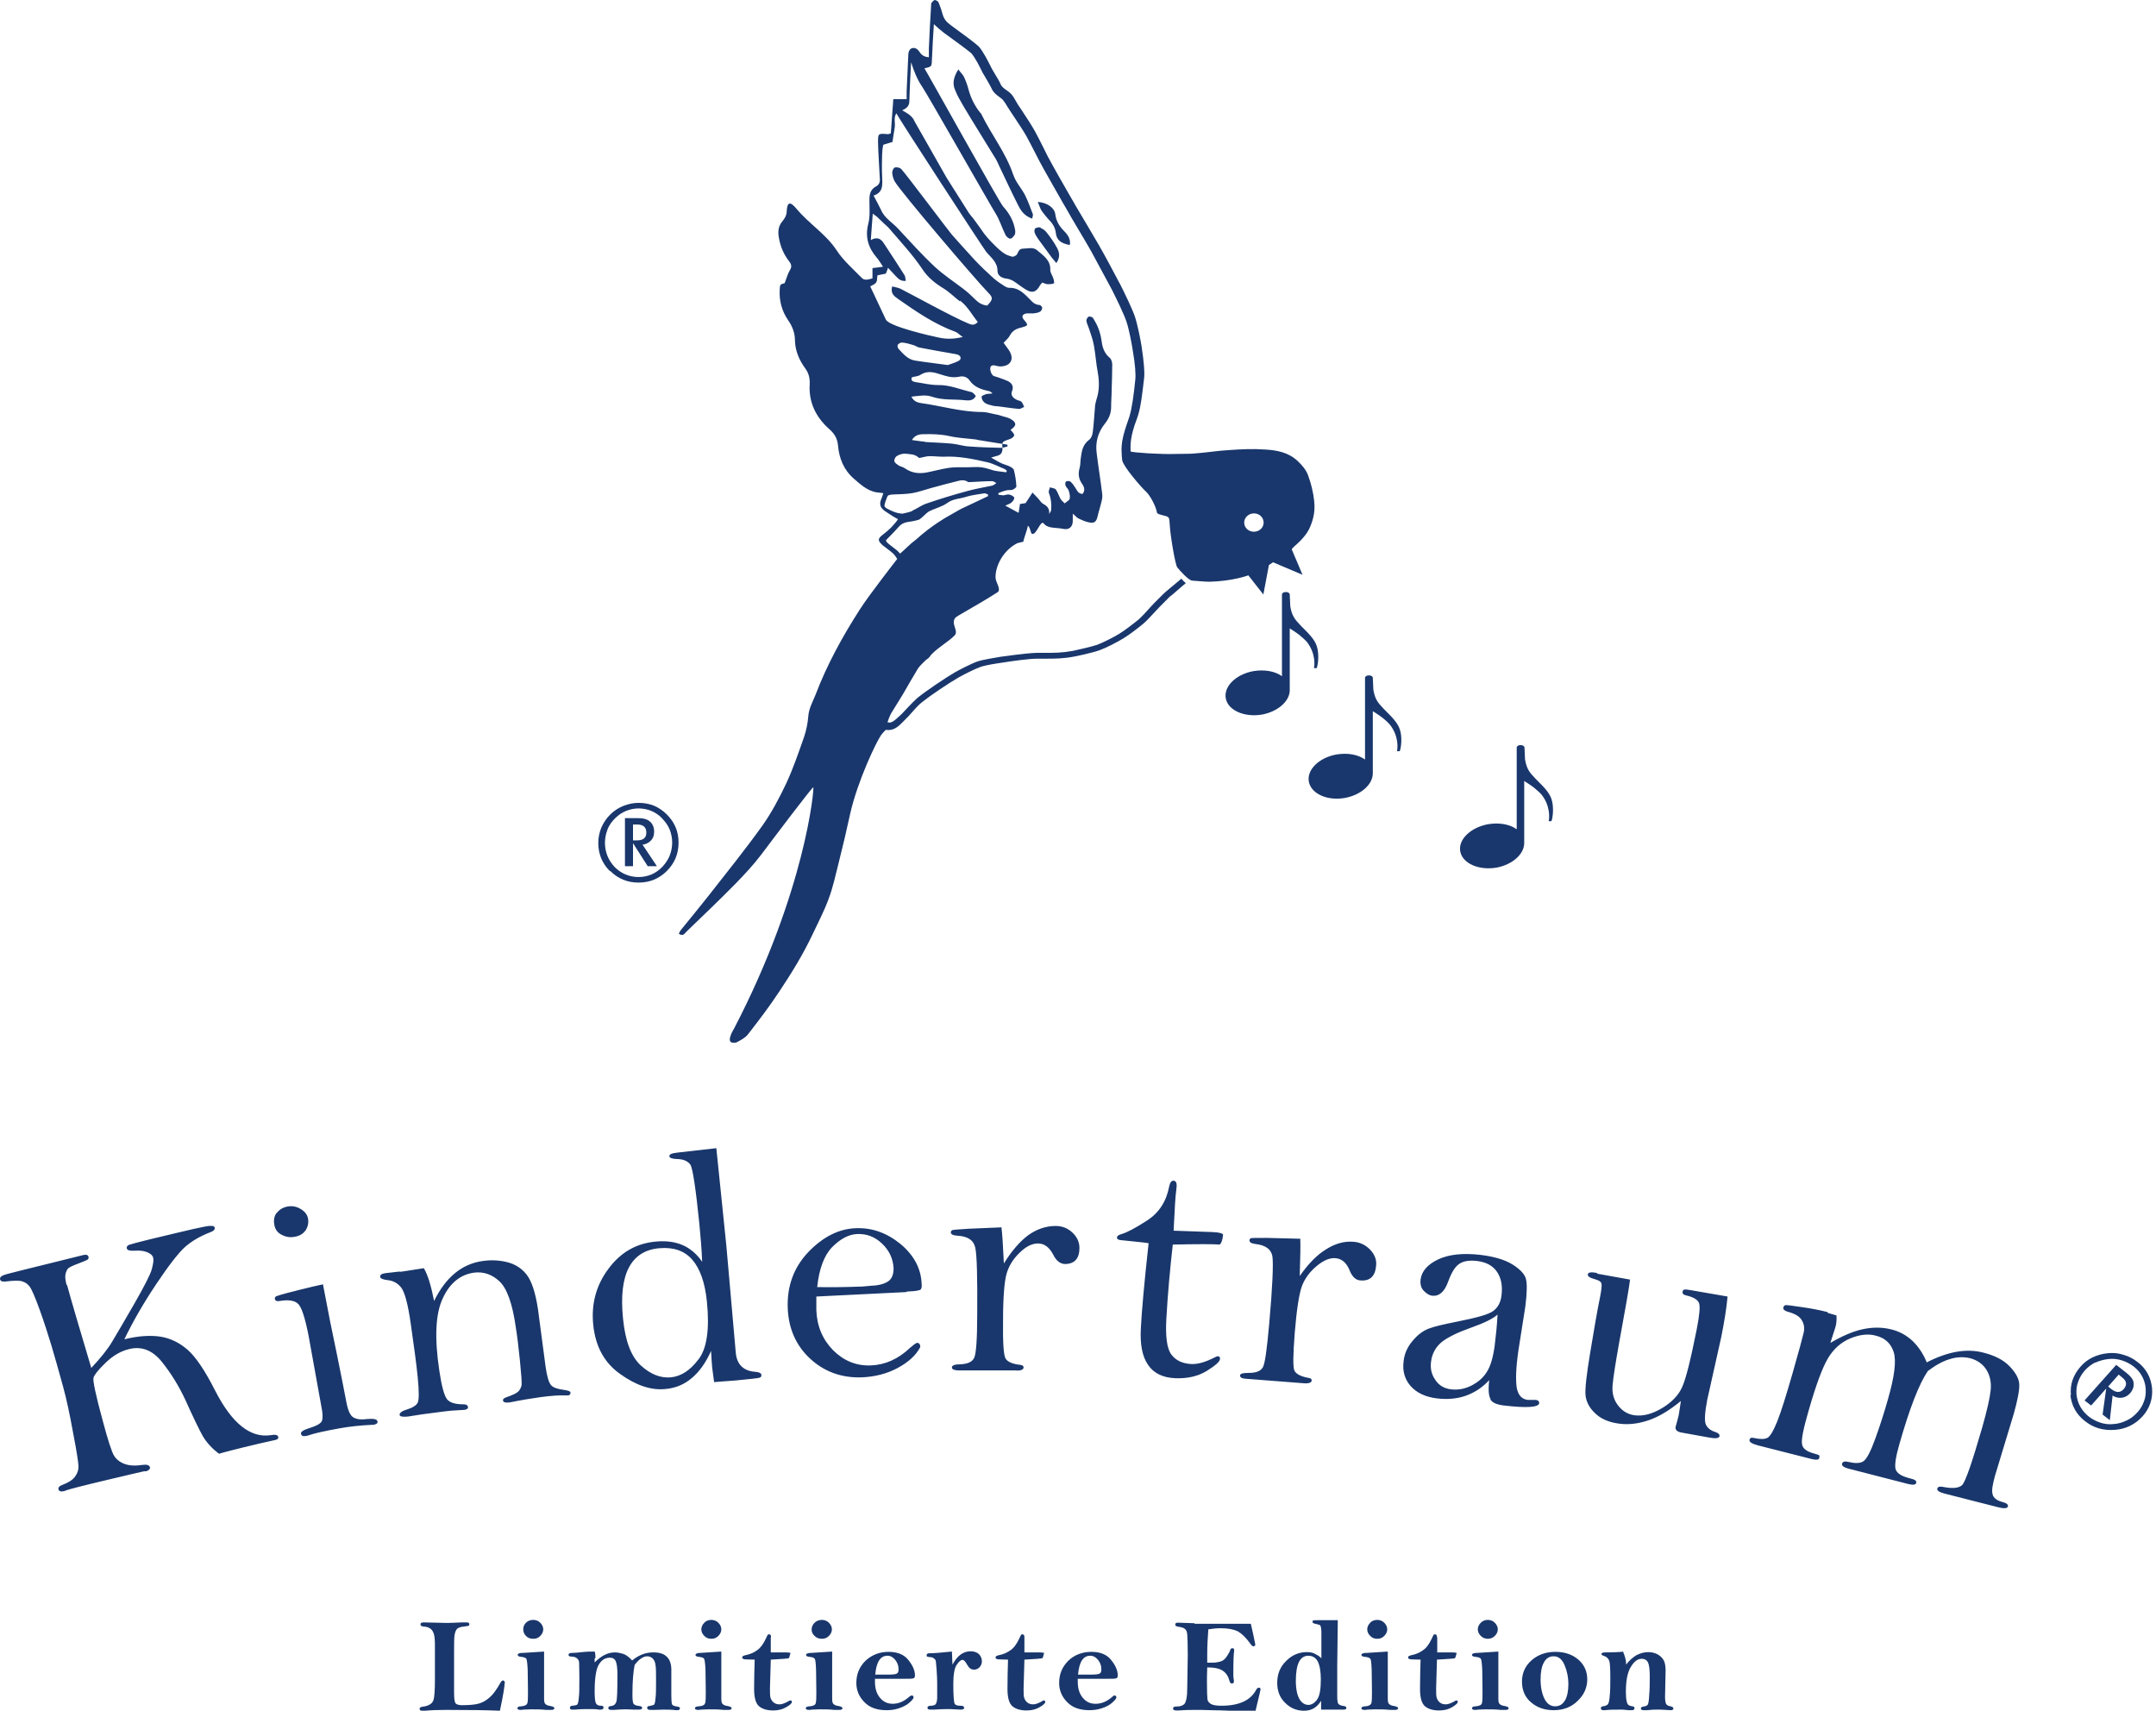 <svg width="184" height="146" viewBox="0 0 184 146" fill="none" xmlns="http://www.w3.org/2000/svg">
<path d="M180.818 117.312L181.103 117.549C181.506 117.857 181.553 118.189 181.245 118.545C180.961 118.877 180.605 118.877 180.178 118.545L179.917 118.332L180.818 117.312ZM178.471 119.944L179.751 118.498L179.443 120.726L180.06 121.2L180.297 119.09L180.391 119.161C180.629 119.28 180.889 119.327 181.126 119.28C181.387 119.233 181.601 119.114 181.79 118.901C181.861 118.83 181.909 118.758 181.956 118.664C182.099 118.426 182.122 118.189 182.075 117.929C182.027 117.692 181.814 117.431 181.482 117.17L180.605 116.482L177.902 119.517L178.424 119.92L178.471 119.944ZM178.827 116.293C179.182 116.127 179.538 116.032 179.941 115.984C180.344 115.937 180.723 115.984 181.103 116.103C181.458 116.222 181.79 116.387 182.099 116.625C182.407 116.862 182.644 117.146 182.81 117.454C182.976 117.763 183.094 118.118 183.118 118.498C183.142 118.877 183.118 119.233 182.976 119.588C182.857 119.944 182.668 120.252 182.407 120.537C182.146 120.821 181.861 121.058 181.506 121.224C181.15 121.39 180.795 121.509 180.391 121.532C179.988 121.58 179.609 121.532 179.253 121.414C178.898 121.295 178.566 121.129 178.258 120.892C177.973 120.655 177.736 120.394 177.546 120.062C177.357 119.73 177.262 119.399 177.214 119.019C177.191 118.64 177.214 118.284 177.357 117.929C177.475 117.573 177.665 117.265 177.926 116.957C178.187 116.672 178.495 116.435 178.827 116.269M176.693 119.043C176.788 119.944 177.191 120.703 177.926 121.272C178.661 121.864 179.514 122.101 180.486 122.03C181.435 121.959 182.241 121.556 182.857 120.868C183.474 120.181 183.734 119.375 183.663 118.474C183.616 118.023 183.497 117.597 183.284 117.217C183.071 116.838 182.786 116.506 182.43 116.245C182.075 115.961 181.672 115.747 181.245 115.629C180.818 115.487 180.368 115.439 179.894 115.487C179.419 115.534 178.993 115.653 178.59 115.842C178.187 116.032 177.831 116.316 177.546 116.648C176.93 117.36 176.645 118.166 176.74 119.067" fill="#19376C"/>
<path d="M155.971 111.978C155.331 111.812 154.596 111.669 153.766 111.551C152.913 111.432 152.462 111.361 152.367 111.385C152.296 111.409 152.225 111.48 152.201 111.575C152.154 111.741 152.273 111.835 152.51 111.93C153.15 112.096 153.577 112.333 153.766 112.665C153.956 112.973 154.027 113.329 153.932 113.732C153.837 114.135 153.529 115.297 152.984 117.194C152.439 119.09 152.012 120.465 151.68 121.295C151.348 122.125 151.063 122.599 150.826 122.718C150.589 122.836 150.186 122.836 149.665 122.718C149.475 122.67 149.333 122.718 149.309 122.884C149.262 123.05 149.499 123.216 150.044 123.358L154.62 124.52C154.999 124.615 155.212 124.591 155.26 124.449C155.284 124.33 155.284 124.235 155.26 124.211C155.212 124.164 155.07 124.117 154.809 124.046C154.193 123.88 153.837 123.619 153.79 123.239C153.719 122.86 153.908 121.912 154.359 120.371C154.975 118.213 155.521 116.743 155.995 115.937C156.469 115.131 157.109 114.562 157.892 114.23C158.698 113.898 159.433 113.803 160.097 113.993C160.879 114.183 161.377 114.657 161.614 115.392C161.851 116.127 161.685 117.478 161.116 119.446C160.808 120.537 160.452 121.651 160.049 122.765C159.646 123.88 159.314 124.52 159.03 124.709C158.745 124.899 158.318 124.899 157.702 124.757C157.417 124.686 157.251 124.757 157.204 124.923C157.157 125.089 157.37 125.255 157.892 125.373L162.871 126.654C163.274 126.748 163.487 126.725 163.534 126.559C163.582 126.393 163.439 126.274 163.131 126.203L162.871 126.132C162.254 125.966 161.898 125.729 161.78 125.397C161.685 125.065 161.78 124.354 162.088 123.287C162.965 120.205 163.771 118.118 164.53 117.004C165.194 116.506 165.834 116.15 166.427 115.984C167.02 115.795 167.612 115.795 168.134 115.913C168.75 116.079 169.225 116.411 169.533 116.909C169.841 117.407 169.959 118 169.888 118.664C169.817 119.327 169.58 120.371 169.177 121.793C168.3 124.828 167.731 126.488 167.446 126.748C167.162 127.009 166.616 127.057 165.787 126.891C165.526 126.843 165.384 126.891 165.336 127.033C165.289 127.199 165.478 127.341 165.929 127.46L170.481 128.621C171.026 128.764 171.311 128.74 171.358 128.574C171.406 128.408 171.263 128.289 170.932 128.195C170.434 128.076 170.125 127.839 170.054 127.531C169.96 127.223 170.054 126.677 170.268 125.919L171.856 120.679C172.188 119.493 172.354 118.64 172.33 118.142C172.307 117.644 172.022 117.146 171.501 116.601C170.979 116.056 170.22 115.676 169.272 115.439C168.561 115.249 167.778 115.226 166.972 115.368C166.166 115.51 165.312 115.818 164.435 116.269C164.127 115.51 163.7 114.894 163.202 114.42C162.681 113.945 162.088 113.614 161.377 113.448C160.618 113.258 159.788 113.258 158.935 113.448C158.081 113.637 157.18 114.04 156.208 114.609C156.35 114.159 156.493 113.732 156.635 113.282C156.73 112.973 156.754 112.641 156.73 112.262C156.398 112.167 156.161 112.096 155.995 112.049M136.269 108.635C135.795 108.54 135.534 108.587 135.51 108.753C135.487 108.919 135.653 109.038 136.056 109.156C136.435 109.251 136.625 109.37 136.672 109.536C136.719 109.702 136.672 110.081 136.554 110.697C136.316 111.835 136.056 113.376 135.724 115.368C135.392 117.36 135.249 118.616 135.321 119.138C135.392 119.659 135.653 120.157 136.103 120.584C136.554 121.034 137.146 121.319 137.929 121.461C138.83 121.627 139.73 121.532 140.655 121.224C141.58 120.916 142.504 120.347 143.453 119.565C143.382 120.039 143.334 120.394 143.287 120.655C143.239 120.94 143.145 121.224 143.074 121.509C143.05 121.603 143.026 121.698 143.002 121.769C142.955 122.03 143.121 122.196 143.548 122.267L145.919 122.694C146.44 122.789 146.701 122.742 146.748 122.576C146.772 122.433 146.677 122.315 146.416 122.22C146.013 122.101 145.729 121.888 145.587 121.58C145.444 121.272 145.492 120.56 145.705 119.446L146.891 114.135C147.151 112.855 147.341 111.693 147.436 110.65L144.425 110.128C144.046 110.057 143.808 110.034 143.737 110.057C143.666 110.057 143.619 110.152 143.595 110.247C143.571 110.389 143.666 110.508 143.903 110.555C144.52 110.697 144.875 110.911 144.994 111.195C145.112 111.48 145.041 112.238 144.804 113.448C144.283 116.056 143.88 117.691 143.548 118.403C143.239 119.09 142.647 119.707 141.793 120.205C140.94 120.703 140.157 120.892 139.422 120.774C138.877 120.679 138.426 120.394 138.071 119.92C137.715 119.446 137.573 118.901 137.62 118.261C137.668 117.644 137.858 116.411 138.189 114.562C138.735 111.598 139.043 109.82 139.114 109.204L136.34 108.706L136.269 108.635ZM127.568 114.799C127.426 115.842 127.212 116.601 126.88 117.099C126.572 117.597 126.122 117.976 125.553 118.261C124.983 118.545 124.415 118.64 123.822 118.569C123.253 118.498 122.802 118.237 122.494 117.763C122.162 117.288 122.044 116.767 122.138 116.15C122.233 115.487 122.541 114.941 123.063 114.515C123.585 114.111 124.414 113.708 125.553 113.305C126.691 112.902 127.449 112.523 127.805 112.191C127.757 113.139 127.663 114.017 127.568 114.775M127.188 119.422C127.354 119.707 127.734 119.873 128.303 119.944C130.294 120.181 131.314 120.11 131.361 119.754C131.361 119.588 131.266 119.493 131.053 119.47H130.792C130.603 119.47 130.46 119.47 130.365 119.47C129.868 119.399 129.559 119.067 129.441 118.426C129.346 117.786 129.37 116.743 129.583 115.273L130.176 111.504C130.318 110.365 130.342 109.559 130.223 109.133C130.105 108.706 129.702 108.303 129.061 107.9C128.398 107.497 127.497 107.236 126.335 107.094C124.865 106.928 123.68 107.046 122.755 107.473C121.854 107.9 121.332 108.469 121.237 109.204C121.19 109.607 121.285 109.939 121.522 110.176C121.759 110.413 121.996 110.555 122.21 110.579C122.826 110.65 123.276 110.247 123.585 109.393C123.869 108.611 124.177 108.089 124.557 107.852C124.912 107.615 125.41 107.544 126.05 107.615C126.833 107.71 127.402 108.018 127.757 108.54C128.113 109.061 128.255 109.749 128.137 110.603C128.066 111.148 127.852 111.551 127.473 111.859C127.094 112.167 126.074 112.452 124.391 112.784C123.205 113.021 122.376 113.211 121.901 113.4C121.427 113.59 120.977 113.922 120.55 114.443C120.123 114.941 119.862 115.51 119.791 116.15C119.673 117.004 119.886 117.715 120.384 118.284C120.906 118.877 121.664 119.233 122.684 119.351C123.561 119.446 124.367 119.375 125.102 119.114C125.837 118.853 126.501 118.427 127.094 117.786C126.999 118.592 127.046 119.138 127.212 119.399M110.971 105.719L108.15 105.647C107.297 105.647 106.822 105.647 106.751 105.671C106.68 105.718 106.633 105.766 106.633 105.861C106.633 106.027 106.799 106.122 107.154 106.169C108.032 106.264 108.529 106.643 108.601 107.307C108.672 107.947 108.601 109.844 108.316 112.997C108.126 115.131 107.96 116.387 107.771 116.696C107.581 117.028 107.178 117.17 106.538 117.17C106.087 117.17 105.85 117.217 105.827 117.383C105.827 117.549 105.969 117.644 106.325 117.668L111.209 118.047C111.683 118.095 111.944 118 111.944 117.81C111.944 117.691 111.872 117.62 111.683 117.597C111.019 117.478 110.616 117.265 110.474 116.98C110.331 116.696 110.355 115.605 110.497 113.756C110.663 111.717 110.877 110.389 111.114 109.749C111.351 109.133 111.754 108.564 112.347 108.066C112.939 107.568 113.485 107.331 113.983 107.378C114.528 107.426 114.931 107.781 115.192 108.445C115.405 108.967 115.713 109.251 116.093 109.275C116.922 109.346 117.373 108.919 117.444 107.995C117.491 107.52 117.325 107.07 116.946 106.667C116.567 106.264 116.093 106.027 115.547 105.979C114.741 105.908 113.959 106.121 113.176 106.619C112.394 107.094 111.659 107.852 110.924 108.896C110.972 107.331 110.995 106.287 110.971 105.766M104.096 106.216C104.238 106.098 104.333 105.837 104.38 105.387C104.38 105.268 104.072 105.173 103.503 105.149L100.16 105.031L100.279 102.779C100.302 102.281 100.35 101.854 100.397 101.475C100.397 101.38 100.421 101.285 100.421 101.19C100.421 100.929 100.35 100.787 100.16 100.763C99.971 100.763 99.852 100.906 99.781 101.261C99.544 102.518 98.927 103.49 97.908 104.154C96.888 104.818 96.153 105.197 95.727 105.315C95.466 105.387 95.347 105.481 95.323 105.6C95.323 105.742 95.418 105.813 95.656 105.837L96.58 105.932C97.481 106.027 97.955 106.074 98.026 106.098C97.647 109.536 97.434 111.954 97.363 113.376C97.291 114.728 97.481 115.771 97.979 116.482C98.453 117.194 99.236 117.573 100.279 117.62C101.322 117.668 102.247 117.454 102.982 117.004C103.74 116.53 104.12 116.198 104.12 115.961C104.12 115.818 104.072 115.747 103.93 115.747C103.882 115.747 103.74 115.795 103.479 115.937C102.792 116.269 102.199 116.435 101.654 116.411C100.895 116.364 100.35 116.103 99.971 115.605C99.591 115.107 99.449 114.064 99.544 112.476C99.662 110.413 99.852 108.326 100.089 106.216C102.247 106.169 103.574 106.169 104.12 106.216M85.484 104.746L82.663 104.865C81.809 104.912 81.335 104.96 81.264 104.984C81.193 105.031 81.146 105.102 81.146 105.173C81.146 105.339 81.335 105.434 81.691 105.458C82.592 105.505 83.09 105.837 83.232 106.477C83.374 107.117 83.422 109.014 83.398 112.167C83.398 114.325 83.303 115.558 83.137 115.89C82.971 116.222 82.592 116.411 81.928 116.435C81.478 116.435 81.24 116.53 81.24 116.696C81.24 116.862 81.406 116.933 81.762 116.957H86.646C87.12 117.004 87.357 116.885 87.357 116.696C87.357 116.577 87.263 116.506 87.073 116.482C86.409 116.411 85.982 116.222 85.816 115.937C85.65 115.653 85.579 114.586 85.603 112.713C85.603 110.674 85.721 109.322 85.911 108.682C86.101 108.042 86.456 107.449 87.002 106.928C87.547 106.382 88.069 106.122 88.59 106.122C89.135 106.122 89.562 106.453 89.894 107.094C90.155 107.615 90.487 107.852 90.866 107.876C91.696 107.876 92.123 107.426 92.123 106.501C92.123 106.027 91.933 105.576 91.53 105.197C91.127 104.818 90.653 104.628 90.084 104.628C89.278 104.628 88.495 104.889 87.76 105.41C87.025 105.956 86.338 106.762 85.674 107.829C85.603 106.264 85.532 105.221 85.461 104.699M71.022 106.43C71.733 105.718 72.444 105.339 73.179 105.315C73.986 105.292 74.673 105.553 75.29 106.145C75.906 106.738 76.214 107.426 76.262 108.232C76.262 108.753 76.119 109.133 75.811 109.346C75.503 109.559 75.029 109.702 74.412 109.725L73.606 109.796C72.35 109.844 71.069 109.868 69.742 109.844C69.908 108.279 70.334 107.141 71.022 106.43ZM77.423 110.223C78.135 110.199 78.538 110.128 78.585 110.033C78.656 109.939 78.68 109.773 78.656 109.583C78.609 108.255 77.992 107.117 76.854 106.169C75.693 105.221 74.436 104.77 73.061 104.818C71.591 104.865 70.24 105.552 68.983 106.856C67.75 108.16 67.157 109.749 67.228 111.646C67.299 113.4 67.94 114.846 69.149 115.961C70.358 117.075 71.828 117.597 73.511 117.549C74.673 117.502 75.692 117.241 76.617 116.743C77.542 116.245 78.182 115.653 78.538 114.965C78.538 114.704 78.419 114.586 78.253 114.609C78.182 114.609 77.992 114.752 77.684 115.012C76.665 115.984 75.55 116.482 74.317 116.53C73.061 116.577 71.994 116.127 71.093 115.226C70.192 114.301 69.718 113.163 69.67 111.812C69.67 111.527 69.67 111.124 69.67 110.65L77.328 110.271L77.423 110.223ZM59.594 116.032C58.883 116.98 58.077 117.478 57.223 117.549C56.37 117.62 55.516 117.288 54.686 116.53C53.857 115.771 53.359 114.443 53.169 112.523C52.979 110.626 53.145 109.18 53.667 108.184C54.188 107.188 55.066 106.619 56.299 106.525C57.484 106.43 58.409 106.738 59.072 107.497C59.736 108.255 60.163 109.441 60.329 111.077C60.566 113.424 60.329 115.084 59.618 116.008M57.816 98.369C57.342 98.416 57.105 98.511 57.128 98.677C57.128 98.819 57.342 98.89 57.721 98.914C58.337 98.914 58.717 99.104 58.93 99.412C59.12 99.744 59.381 101.427 59.689 104.486C59.784 105.481 59.879 106.548 59.926 107.686C59.476 107.022 58.907 106.548 58.266 106.264C57.602 105.979 56.868 105.884 56.014 105.956C54.307 106.098 52.956 106.88 51.912 108.303C50.869 109.702 50.442 111.314 50.632 113.092C50.822 114.918 51.58 116.316 52.932 117.265C54.283 118.237 55.564 118.664 56.773 118.545C57.626 118.474 58.385 118.166 59.025 117.62C59.689 117.075 60.234 116.293 60.685 115.297C60.708 115.913 60.756 116.364 60.779 116.696C60.803 116.957 60.874 117.383 60.946 117.952C61.562 117.905 62.202 117.857 62.819 117.81C64.051 117.691 64.715 117.62 64.834 117.573C64.952 117.526 65 117.454 64.976 117.336C64.976 117.194 64.786 117.099 64.454 117.075C63.459 117.004 62.89 116.459 62.795 115.463L61.989 106.311C61.633 102.826 61.349 100.052 61.135 97.989L57.792 98.369H57.816ZM34.107 108.516L32.874 108.658C32.566 108.706 32.424 108.801 32.447 108.967C32.447 109.109 32.684 109.204 33.087 109.251C33.538 109.299 33.917 109.488 34.225 109.868C34.534 110.247 34.818 111.29 35.055 112.973C35.316 114.799 35.529 116.316 35.648 117.526C35.767 118.735 35.767 119.47 35.648 119.707C35.529 119.944 35.221 120.134 34.771 120.276C34.297 120.418 34.083 120.584 34.107 120.75C34.107 120.892 34.368 120.94 34.818 120.892L36.027 120.703C37.616 120.489 38.541 120.371 38.825 120.371L39.631 120.323C39.844 120.299 39.963 120.205 39.939 120.086C39.916 119.92 39.797 119.849 39.56 119.849C38.849 119.849 38.375 119.707 38.138 119.399C37.9 119.067 37.687 118.284 37.497 117.004C37.071 114.183 37.165 112.12 37.782 110.816C38.375 109.512 39.276 108.777 40.461 108.611C41.267 108.516 41.978 108.753 42.618 109.346C43.259 109.939 43.733 111.243 44.017 113.258C44.136 113.993 44.254 114.941 44.373 116.127C44.492 117.312 44.539 118 44.515 118.213C44.468 118.427 44.373 118.616 44.231 118.758C44.088 118.901 43.733 119.067 43.188 119.256C42.998 119.327 42.903 119.422 42.927 119.517C42.95 119.683 43.14 119.73 43.519 119.683C44.444 119.493 45.321 119.351 46.151 119.233C47.052 119.114 47.763 119.067 48.237 119.09C48.309 119.09 48.38 119.09 48.451 119.09C48.617 119.09 48.688 118.995 48.688 118.853C48.688 118.735 48.475 118.664 48.119 118.616C47.574 118.545 47.218 118.427 47.028 118.213C46.839 118 46.673 117.454 46.554 116.577L45.914 111.741C45.701 110.318 45.369 109.322 44.942 108.777C44.515 108.232 43.946 107.876 43.259 107.71C42.571 107.544 41.907 107.52 41.22 107.615C40.319 107.734 39.513 108.089 38.825 108.658C38.138 109.227 37.545 110.01 37.047 111.029C36.786 109.702 36.502 108.777 36.17 108.232C34.937 108.421 34.249 108.54 34.131 108.54M25.287 110.152C24.197 110.413 23.604 110.603 23.533 110.65C23.462 110.721 23.438 110.792 23.462 110.863C23.485 111.006 23.628 111.077 23.865 111.029C24.6 110.911 25.121 110.982 25.406 111.243C25.714 111.48 26.022 112.404 26.33 113.969L27.397 119.873C27.563 120.655 27.563 121.129 27.445 121.319C27.326 121.509 26.994 121.698 26.449 121.864C25.904 122.03 25.643 122.196 25.69 122.362C25.714 122.528 25.856 122.599 26.093 122.552C26.188 122.552 26.283 122.504 26.378 122.481C26.852 122.315 27.729 122.125 29.033 121.888C29.839 121.746 30.716 121.651 31.665 121.603C31.76 121.603 31.855 121.604 31.949 121.58C32.163 121.532 32.258 121.438 32.21 121.295C32.163 121.106 31.878 121.058 31.309 121.106C30.835 121.177 30.456 121.129 30.195 120.987C29.91 120.845 29.721 120.442 29.579 119.754L29.247 118.047L28.796 115.795L28.18 112.807L27.563 109.607C27.137 109.702 26.378 109.868 25.264 110.152M23.604 103.514C23.39 103.798 23.343 104.154 23.414 104.533C23.485 104.936 23.699 105.221 24.054 105.387C24.41 105.576 24.766 105.624 25.145 105.553C25.572 105.481 25.88 105.292 26.093 104.984C26.283 104.675 26.354 104.343 26.283 103.964C26.212 103.656 26.022 103.395 25.666 103.182C25.311 102.968 24.955 102.897 24.552 102.968C24.149 103.039 23.841 103.229 23.628 103.514M5.68 109.654C5.561 109.227 5.538 108.895 5.609 108.658C5.68 108.445 5.751 108.279 5.87 108.208C5.964 108.137 6.249 107.995 6.699 107.829C7.15 107.663 7.411 107.544 7.482 107.497C7.553 107.426 7.577 107.354 7.553 107.26C7.505 107.094 7.363 107.046 7.079 107.117L1.815 108.421L0.606 108.73C0.156 108.848 -0.058 108.99 0.013 109.204C0.061 109.346 0.203 109.393 0.464 109.37C1.223 109.275 1.72 109.275 1.934 109.37C2.171 109.441 2.361 109.583 2.527 109.796C2.693 110.01 2.977 110.65 3.38 111.764C3.783 112.879 4.115 113.922 4.4 114.87C4.684 115.819 5.016 117.004 5.395 118.379C5.68 119.422 5.964 120.75 6.249 122.338C6.557 123.927 6.699 124.875 6.699 125.184C6.699 125.468 6.605 125.753 6.391 126.037C6.178 126.322 5.822 126.535 5.324 126.725C5.063 126.819 4.945 126.962 4.992 127.104C5.04 127.27 5.182 127.317 5.395 127.27C5.466 127.27 5.561 127.223 5.704 127.175C5.964 127.08 7.15 126.772 9.26 126.274C11.014 125.847 12.01 125.634 12.295 125.563H12.484C12.721 125.468 12.84 125.35 12.793 125.207C12.745 125.041 12.532 124.97 12.176 125.018C11.56 125.112 11.062 125.089 10.659 124.946C10.256 124.804 9.947 124.567 9.734 124.235C9.521 123.88 9.212 122.907 8.786 121.319C8.169 119.067 7.908 117.81 7.98 117.573C8.051 117.336 8.383 116.909 9.023 116.293C9.663 115.676 10.327 115.297 11.038 115.131C12.105 114.87 13.03 115.25 13.812 116.222C14.594 117.194 15.282 118.308 15.851 119.541C16.491 120.963 16.965 121.935 17.274 122.504C17.582 123.05 18.056 123.595 18.696 124.069C18.981 123.974 20.142 123.666 22.158 123.192L23.533 122.884C23.722 122.836 23.77 122.742 23.746 122.623C23.699 122.457 23.485 122.41 23.106 122.481C21.375 122.742 19.787 121.485 18.34 118.64C17.487 116.957 16.704 115.795 15.993 115.178C15.282 114.562 14.476 114.183 13.622 114.064C12.769 113.945 11.749 114.017 10.611 114.301C11.323 112.831 12.2 111.29 13.29 109.654C14.381 108.018 15.211 106.951 15.78 106.43C16.373 105.908 17.108 105.481 17.985 105.149C18.246 105.055 18.364 104.912 18.317 104.746C18.269 104.604 18.009 104.58 17.511 104.675C17.013 104.77 16.136 104.96 14.879 105.268C13.053 105.695 11.939 105.979 11.583 106.074C11.441 106.122 11.323 106.145 11.252 106.169C10.919 106.24 10.777 106.359 10.825 106.548C10.872 106.714 11.085 106.762 11.512 106.738C11.892 106.714 12.224 106.738 12.532 106.856C12.84 106.975 13.03 107.141 13.077 107.354C13.124 107.544 13.077 107.852 12.959 108.303C12.84 108.753 12.342 109.725 11.489 111.219C10.635 112.713 9.995 113.78 9.592 114.467C9.189 115.155 8.572 115.913 7.79 116.743C6.699 113.092 6.012 110.745 5.727 109.678" fill="#19376C"/>
<path d="M130.105 66.67C130.105 66.67 130.532 66.93 130.911 67.215C131.196 67.452 131.456 67.689 131.575 67.832C132.31 68.78 132.239 69.799 132.168 70.084H132.405C132.547 69.704 132.618 68.803 132.405 68.187C132.31 67.903 132.144 67.642 131.907 67.357C131.599 66.978 131.124 66.575 130.721 66.101C130.318 65.65 130.224 65.2 130.152 64.82C130.152 64.678 130.105 63.801 130.105 63.801C130.105 63.682 129.963 63.587 129.773 63.587C129.583 63.587 129.441 63.682 129.441 63.801V70.771C128.848 70.345 127.947 70.179 126.975 70.345C125.482 70.629 124.415 71.672 124.628 72.692C124.842 73.711 126.24 74.304 127.734 74.043C129.086 73.782 130.058 72.905 130.081 71.981V66.622L130.105 66.67ZM117.16 60.695C117.16 60.695 117.587 60.956 117.966 61.24C118.274 61.477 118.511 61.715 118.63 61.857C119.365 62.805 119.294 63.825 119.223 64.109H119.46C119.602 63.73 119.673 62.829 119.46 62.236C119.365 61.952 119.199 61.691 118.962 61.406C118.654 61.027 118.179 60.624 117.776 60.15C117.373 59.699 117.278 59.249 117.207 58.87C117.207 58.727 117.16 57.85 117.16 57.85C117.16 57.731 117.018 57.637 116.828 57.637C116.638 57.637 116.496 57.731 116.496 57.85V64.82C115.903 64.394 115.002 64.228 114.03 64.394C112.537 64.678 111.493 65.721 111.707 66.741C111.92 67.76 113.319 68.377 114.813 68.092C116.164 67.831 117.136 66.954 117.16 66.03V60.671V60.695ZM110.071 53.63C110.071 53.63 110.498 53.891 110.877 54.175C111.161 54.412 111.422 54.649 111.541 54.791C112.276 55.74 112.205 56.759 112.134 57.02H112.371C112.513 56.641 112.584 55.74 112.371 55.123C112.276 54.839 112.11 54.578 111.873 54.294C111.565 53.914 111.09 53.511 110.687 53.037C110.284 52.587 110.189 52.136 110.118 51.757C110.118 51.614 110.071 50.737 110.071 50.737C110.071 50.619 109.929 50.524 109.739 50.524C109.549 50.524 109.407 50.619 109.407 50.737V57.708C108.814 57.281 107.913 57.115 106.941 57.281C105.448 57.566 104.404 58.609 104.618 59.628C104.831 60.648 106.23 61.24 107.724 60.98C109.075 60.719 110.047 59.842 110.071 58.941V53.582V53.63ZM110.237 46.873L111.161 49.054L108.648 47.987L108.293 48.224L107.819 50.737L106.538 49.101C106.538 49.101 105.234 49.599 103.219 49.647C102.721 49.647 102.247 49.576 101.749 49.552C101.465 49.552 100.682 48.698 100.469 48.414C100.303 48.2 99.876 45.735 99.829 44.763C99.781 44.099 99.829 44.123 99.165 43.956C98.999 43.909 98.762 43.862 98.738 43.743C98.667 43.245 98.169 42.297 97.813 41.965C97.387 41.586 95.846 39.784 95.774 39.286C95.751 39.096 95.727 38.883 95.727 38.693C95.727 38.669 95.68 38.219 95.774 37.65C95.869 37.057 96.106 36.37 96.296 35.824L96.391 35.54C96.604 34.852 96.77 33.619 96.889 32.41C96.936 31.983 96.889 31.13 96.675 29.921C96.581 29.281 96.343 28.048 96.13 27.431C95.893 26.744 95.276 25.487 94.897 24.729L93.119 21.433C92.834 20.911 92.408 20.224 92.005 19.536C91.602 18.849 91.175 18.137 90.89 17.616L90.748 17.379C90.203 16.407 89.159 14.605 88.733 13.799C88.638 13.609 88.496 13.325 88.33 13.016C88.069 12.518 87.784 11.949 87.595 11.617C87.358 11.191 86.883 10.479 86.504 9.91L86.172 9.412C86.172 9.412 86.077 9.247 86.006 9.152C85.888 8.938 85.698 8.654 85.579 8.512C85.508 8.44 85.413 8.369 85.319 8.298C85.082 8.132 84.773 7.895 84.631 7.563C84.56 7.397 84.394 7.113 84.228 6.828C84.086 6.591 83.944 6.33 83.849 6.188C83.683 5.832 83.232 4.908 82.877 4.528C82.734 4.386 80.861 3.011 80.553 2.798C80.269 2.584 80.008 2.347 79.7 2.063C79.629 3.106 79.581 4.102 79.534 5.097C79.51 5.667 79.534 5.69 78.894 5.832C79.012 5.975 85.295 17.284 85.603 17.616C86.148 18.209 86.528 18.896 86.646 19.702C86.646 19.821 86.646 19.963 86.599 20.034C86.504 20.176 86.362 20.366 86.22 20.366C86.077 20.366 85.888 20.2 85.817 20.058C85.508 19.441 85.319 18.778 84.963 18.209C84.513 17.497 79.154 8.061 78.728 7.445C78.277 6.781 77.993 6.07 77.755 5.311C77.708 6.354 77.637 7.421 77.613 8.464C77.613 8.82 77.613 9.152 76.997 9.412C77.305 9.602 77.495 9.697 77.661 9.839C77.827 9.982 77.969 10.148 78.04 10.337L80.79 15.174C81.407 16.17 82.047 17.142 82.663 18.137C82.782 18.327 82.948 18.493 83.09 18.683C83.398 19.086 83.683 19.512 83.991 19.939C84.181 20.176 84.37 20.413 84.584 20.627C84.892 20.935 85.2 21.267 85.556 21.528C85.793 21.718 86.101 21.836 86.386 21.907C86.504 21.931 86.718 21.812 86.789 21.717C86.907 21.504 86.955 21.22 87.31 21.22C87.713 21.22 88.164 21.054 88.519 21.362C89.041 21.812 89.681 22.215 89.634 23.045C89.634 23.282 89.823 23.519 89.895 23.756C89.942 23.899 89.989 24.16 89.942 24.183C89.8 24.254 89.586 24.254 89.42 24.254C89.254 24.254 89.112 24.16 88.946 24.112C88.875 24.207 88.804 24.278 88.757 24.349C88.448 24.942 88.069 25.06 87.5 24.681C87.144 24.468 86.836 24.207 86.504 23.994C86.338 23.899 86.125 23.804 85.911 23.78C85.485 23.733 85.129 23.519 85.129 23.116C85.129 22.358 84.56 21.978 84.157 21.48C83.801 21.006 76.712 10.124 76.499 9.673C76.238 10.053 76.428 10.503 76.357 10.883C76.286 11.286 76.238 11.689 76.167 12.115C75.906 12.187 75.669 12.258 75.385 12.352C75.242 12.921 75.29 13.514 75.266 14.107C75.266 14.463 75.266 14.842 75.29 15.197C75.314 15.814 75.361 16.43 74.555 16.691C74.792 17.142 75.005 17.521 75.195 17.924C75.48 18.612 76.167 18.991 76.665 19.536C77.684 20.627 78.68 21.741 79.771 22.761C80.506 23.448 81.383 24.017 82.189 24.634C82.569 24.918 82.924 25.25 83.256 25.582C83.54 25.866 83.849 26.032 84.252 26.08C84.726 25.582 84.773 25.416 84.37 25.013C83.303 23.922 76.855 16.359 76.357 15.482C76.238 15.269 76.167 15.008 76.143 14.747C76.143 14.581 76.262 14.32 76.357 14.297C76.523 14.249 76.807 14.297 76.926 14.439C77.258 14.771 81.027 19.797 81.241 20.034C81.905 20.769 82.545 21.504 83.232 22.239C83.707 22.737 84.204 23.211 84.702 23.662C84.963 23.899 85.248 24.112 85.556 24.302C85.722 24.42 85.935 24.563 86.125 24.563C86.812 24.539 87.263 24.918 87.69 25.345C87.998 25.629 88.211 26.009 88.733 26.032C88.804 26.032 88.946 26.198 88.946 26.27C88.946 26.388 88.851 26.554 88.757 26.602C88.591 26.696 88.401 26.72 88.211 26.744C88.022 26.744 87.808 26.744 87.618 26.744C87.239 26.815 87.144 27.028 87.405 27.313C87.784 27.763 87.761 27.787 87.168 27.953C86.741 28.048 86.409 28.214 86.196 28.617C86.077 28.854 85.84 29.044 85.651 29.257C85.84 29.541 86.054 29.779 86.196 30.039C86.552 30.727 86.196 31.272 85.342 31.272C85.248 31.272 85.153 31.248 85.058 31.225C84.821 31.154 84.56 31.13 84.513 31.391C84.489 31.58 84.56 31.841 84.702 32.007C84.797 32.126 85.058 32.15 85.224 32.221C85.485 32.315 85.769 32.41 86.03 32.529C86.338 32.695 86.528 32.956 86.386 33.335C86.22 33.714 86.433 33.951 86.765 34.117C86.883 34.188 87.073 34.188 87.168 34.283C87.287 34.402 87.334 34.592 87.405 34.734C87.263 34.781 87.097 34.9 86.978 34.9C86.409 34.852 85.817 34.757 85.248 34.686C85.034 34.663 84.797 34.663 84.607 34.592C84.394 34.544 84.157 34.473 84.015 34.354C83.873 34.236 83.754 34.023 83.778 33.856C83.778 33.762 84.062 33.667 84.228 33.619C84.347 33.596 84.513 33.619 84.702 33.572C84.608 33.501 84.536 33.406 84.418 33.382C83.754 33.24 83.161 33.05 82.758 32.481C82.569 32.197 82.237 32.055 81.857 32.15C81.312 32.268 80.814 32.126 80.292 31.96C79.723 31.77 79.154 31.604 78.562 31.983C78.348 32.126 78.064 32.126 77.827 32.197C77.708 32.458 77.874 32.553 78.088 32.6C78.728 32.695 79.391 32.861 80.032 32.861C81.051 32.837 81.928 33.24 82.877 33.453C83.043 33.477 83.161 33.667 83.28 33.785C83.09 34.188 82.734 34.188 82.426 34.165C81.478 34.046 80.482 34.188 79.534 33.856C78.988 33.667 78.396 33.785 77.779 33.856C77.993 34.26 78.301 34.354 78.609 34.402C80.34 34.639 82.023 35.16 83.801 35.16C84.133 35.16 84.465 35.255 84.797 35.327C85.082 35.374 85.366 35.445 85.627 35.54C85.84 35.587 86.054 35.658 86.243 35.753C86.789 36.061 86.765 36.346 86.243 36.678C86.362 36.844 86.552 36.986 86.552 37.152C86.552 37.271 86.314 37.437 86.148 37.484C85.532 37.697 85.508 37.674 85.556 38.243C85.556 38.598 85.461 38.812 85.082 38.907C84.963 38.93 84.868 38.978 84.584 39.049C84.963 39.262 85.177 39.404 85.437 39.523C85.674 39.642 85.935 39.689 86.172 39.807C86.314 39.879 86.504 39.997 86.528 40.116C86.646 40.566 86.718 41.04 86.741 41.514C86.741 41.609 86.528 41.752 86.409 41.799C86.267 41.846 86.077 41.799 85.911 41.846C85.674 41.894 85.437 41.989 85.2 42.084C85.2 42.131 85.2 42.178 85.224 42.226C85.342 42.226 85.485 42.273 85.603 42.273C85.769 42.273 85.935 42.178 86.101 42.202C86.267 42.226 86.504 42.344 86.552 42.463C86.599 42.581 86.433 42.795 86.314 42.89C86.196 43.008 85.983 43.056 85.793 43.15C86.172 43.364 86.528 43.553 86.931 43.767C86.978 43.506 87.002 43.293 87.049 43.008C87.239 42.984 87.429 42.961 87.524 42.937C87.737 42.629 87.903 42.368 88.116 42.036C88.33 42.249 88.448 42.392 88.567 42.51C88.733 42.676 88.851 42.913 89.041 43.008C89.397 43.198 89.586 43.435 89.539 43.862C89.586 43.767 89.681 43.672 89.705 43.553C89.752 43.056 89.705 42.558 89.515 42.06C89.468 41.918 89.563 41.752 89.61 41.586C89.776 41.657 90.013 41.657 90.108 41.775C90.274 42.012 90.369 42.321 90.511 42.581C90.606 42.724 90.748 42.842 90.867 42.961C91.009 42.819 91.27 42.7 91.293 42.558C91.341 42.321 91.27 42.06 91.198 41.846C91.151 41.704 90.985 41.586 90.938 41.443C90.89 41.325 90.914 41.135 90.985 41.088C91.056 41.04 91.293 41.04 91.365 41.111C91.531 41.254 91.673 41.467 91.791 41.657C91.933 41.87 92.005 42.131 92.384 42.155C92.645 41.846 92.526 41.538 92.337 41.277C92.028 40.827 92.005 40.4 92.147 39.902C92.218 39.642 92.194 39.357 92.242 39.072C92.313 38.503 92.408 37.934 92.953 37.531C93.143 37.389 93.237 37.105 93.261 36.867C93.356 36.156 93.38 35.445 93.451 34.734C93.451 34.52 93.522 34.331 93.569 34.117C93.83 33.359 93.83 32.576 93.688 31.794C93.546 31.035 93.498 30.253 93.356 29.47C93.261 28.949 93.072 28.451 92.906 27.953C92.835 27.763 92.74 27.574 92.716 27.36C92.716 27.242 92.811 27.076 92.906 27.028C93 26.981 93.237 27.052 93.285 27.147C93.475 27.455 93.664 27.787 93.783 28.143C93.901 28.475 93.972 28.806 94.02 29.138C94.091 29.684 94.257 30.158 94.707 30.537C94.85 30.656 94.921 30.917 94.921 31.106C94.921 31.817 94.897 32.529 94.873 33.24C94.873 33.738 94.826 34.26 94.826 34.757C94.826 35.303 94.613 35.777 94.257 36.204C93.688 36.939 93.475 37.769 93.593 38.669C93.735 39.831 93.925 40.993 94.067 42.155C94.091 42.368 94.067 42.605 93.996 42.842C93.901 43.269 93.759 43.672 93.664 44.099C93.57 44.478 93.427 44.668 93.024 44.597C92.668 44.549 92.337 44.383 92.028 44.241C91.886 44.17 91.791 44.028 91.554 43.838C91.554 44.123 91.554 44.288 91.554 44.454C91.554 44.929 91.27 45.237 90.772 45.142C90.132 45 89.444 45.142 89.065 44.668C88.804 44.336 88.424 45.782 88.045 45.545C87.974 45.498 87.879 44.881 87.713 44.881C87.713 45.095 87.358 45.995 87.334 46.233C87.073 46.304 87.073 46.28 86.836 46.351C85.674 46.92 84.939 48.248 84.963 49.291C84.963 49.694 85.485 50.31 85.129 50.548C83.28 51.733 81.644 52.563 81.525 52.729C81.122 53.251 81.834 53.819 81.478 54.222C81.027 54.72 79.7 55.479 79.344 56.048C79.249 56.19 79.083 56.261 78.965 56.38C78.751 56.593 78.514 56.807 78.348 57.044C77.898 57.779 77.471 58.538 77.044 59.273C76.712 59.818 76.38 60.34 76.049 60.885C75.93 61.098 75.811 61.43 75.74 61.643C75.74 61.643 75.803 61.651 75.93 61.667C76.167 61.667 76.523 61.335 76.641 61.217C76.855 61.051 77.163 60.719 77.447 60.41C77.756 60.079 78.064 59.77 78.301 59.557C79.036 58.964 80.648 57.874 81.502 57.376C81.881 57.162 82.877 56.641 83.422 56.451C83.92 56.285 84.892 56.143 85.413 56.048C85.651 56.024 87.524 55.74 88.472 55.716C88.733 55.716 88.994 55.716 89.231 55.716C89.989 55.716 90.629 55.716 91.554 55.55C92.1 55.432 93.143 55.195 93.641 55.029C94.138 54.839 95.087 54.365 95.537 54.08C95.964 53.819 96.77 53.203 97.173 52.871C97.434 52.634 97.861 52.184 98.169 51.828C98.311 51.686 98.43 51.543 98.525 51.449C98.572 51.401 98.691 51.283 98.809 51.164C98.951 51.022 99.117 50.856 99.236 50.737C99.402 50.571 99.544 50.453 99.663 50.358C99.71 50.31 99.757 50.287 99.805 50.239C100.113 49.979 100.824 49.386 100.824 49.386C100.824 49.386 100.919 49.504 100.99 49.575C101.18 49.765 101.204 49.765 101.204 49.765C101.204 49.765 100.492 50.358 100.208 50.619C100.161 50.666 100.089 50.714 100.042 50.761C99.947 50.832 99.805 50.927 99.686 51.069C99.568 51.188 99.402 51.354 99.26 51.496C99.141 51.614 99.046 51.709 98.975 51.781C98.88 51.875 98.762 52.017 98.62 52.16C98.264 52.539 97.861 52.99 97.576 53.227C97.15 53.582 96.32 54.222 95.869 54.483C95.371 54.791 94.399 55.289 93.878 55.479C93.237 55.716 91.862 56.001 91.72 56.024C90.748 56.214 90.037 56.214 89.278 56.214C89.041 56.214 88.78 56.214 88.519 56.214C87.808 56.214 86.314 56.427 85.579 56.546C85.082 56.617 84.11 56.759 83.659 56.925C83.185 57.091 82.308 57.542 81.834 57.803C81.004 58.277 79.415 59.344 78.704 59.913C78.49 60.079 78.182 60.387 77.898 60.719C77.613 61.051 77.519 61.145 77.139 61.525C76.76 61.904 76.428 62.284 75.835 62.307C75.716 62.307 75.598 62.284 75.598 62.284C75.598 62.284 75.314 62.568 75.195 62.734C74.768 63.35 73.203 66.622 72.563 69.42C72.255 70.843 71.923 72.265 71.567 73.664C71.307 74.683 71.093 75.727 70.714 76.722C70.335 77.766 69.813 78.738 69.339 79.757C68.533 81.464 67.537 83.076 66.494 84.641C65.664 85.898 64.763 87.083 63.838 88.269C63.601 88.577 63.222 88.766 62.866 88.956C62.724 89.027 62.44 89.004 62.345 88.909C62.25 88.814 62.273 88.577 62.345 88.411C62.416 88.174 62.558 87.937 62.677 87.723C68.746 76.035 69.505 67.239 69.41 67.191C69.315 67.168 66.257 71.222 64.953 72.953C64.289 73.83 63.53 74.636 62.748 75.442C61.396 76.817 59.974 78.169 58.599 79.496C58.433 79.662 58.29 79.947 57.935 79.686C57.982 79.567 58.03 79.473 58.101 79.378C58.907 78.382 59.713 77.41 60.495 76.414C62.036 74.446 63.601 72.502 65.047 70.487C65.854 69.349 66.517 68.092 67.11 66.836C67.703 65.555 68.153 64.228 68.628 62.876C68.817 62.307 68.936 61.715 68.983 61.122C69.031 60.458 69.362 59.889 69.6 59.296C70.572 56.736 71.899 54.317 73.393 51.994C74.128 50.832 76.57 47.703 76.57 47.703C76.57 47.703 76.404 47.418 76.238 47.252C75.954 46.991 75.622 46.778 75.337 46.541C74.887 46.138 74.887 45.972 75.361 45.616C75.835 45.261 76.262 44.857 76.641 44.312C76.333 44.146 76.096 44.004 75.859 43.838C75.408 43.553 74.934 43.293 75.195 42.629C75.266 42.486 75.385 42.084 75.385 42.084C75.385 42.084 74.934 42.036 74.768 42.012C74.01 41.87 73.441 41.349 72.871 40.851C71.994 40.092 71.615 39.096 71.52 38.029C71.473 37.46 71.236 37.033 70.809 36.654C69.623 35.611 69.007 34.331 69.102 32.79C69.125 32.292 69.031 31.865 68.722 31.438C68.201 30.727 67.869 29.945 67.845 29.067C67.845 28.427 67.632 27.858 67.252 27.313C66.731 26.554 66.494 25.677 66.541 24.752C66.565 24.278 66.565 24.278 66.968 24.16C67.134 23.733 67.229 23.353 67.418 23.045C67.632 22.713 67.49 22.476 67.3 22.239C66.849 21.646 66.589 20.983 66.47 20.271C66.375 19.75 66.423 19.275 66.802 18.849C66.968 18.635 67.134 18.375 67.134 18.09C67.181 17.142 67.466 17.213 67.987 17.829C69.078 19.133 70.477 19.963 71.401 21.362C71.971 22.239 72.8 22.95 73.535 23.709C73.772 23.97 74.128 23.851 74.46 23.756V22.879C74.745 22.855 75.005 22.808 75.361 22.761C75.148 22.452 75.005 22.192 74.816 21.978C74.081 21.125 73.82 20.2 74.104 19.086C74.27 18.446 74.199 17.758 74.199 17.094C74.199 16.596 74.27 16.17 74.768 15.909C75.148 15.695 75.1 15.387 75.076 15.055C75.029 14.083 74.958 13.135 74.934 12.163C74.934 11.38 74.934 11.38 75.788 11.451C75.835 11.451 75.882 11.428 76.025 11.38C76.096 10.456 76.167 9.484 76.238 8.464H77.376C77.376 8.251 77.376 8.037 77.376 7.824C77.424 6.757 77.471 5.714 77.519 4.647C77.519 4.457 77.613 4.22 77.755 4.149C78.016 4.007 78.277 4.149 78.443 4.386C78.609 4.647 78.822 4.86 79.273 4.884C79.273 4.6 79.273 4.362 79.273 4.125C79.32 2.916 79.391 1.683 79.463 0.474C79.463 0.403 79.463 0.332 79.486 0.261C79.557 0.166 79.676 0.024 79.771 0C79.866 0 80.055 0.095 80.103 0.213C80.245 0.545 80.364 0.901 80.458 1.257C80.577 1.636 80.767 1.873 81.122 2.134C81.43 2.347 81.715 2.584 82.023 2.798C82.118 2.869 82.189 2.916 82.284 2.987C82.379 3.058 83.351 3.77 83.564 4.007C83.896 4.386 84.299 5.169 84.607 5.785C84.679 5.927 84.821 6.164 84.963 6.401C85.129 6.686 85.319 6.971 85.39 7.184C85.485 7.397 85.698 7.563 85.911 7.705C86.054 7.8 86.172 7.895 86.267 7.99C86.433 8.156 86.599 8.44 86.741 8.701C86.789 8.796 86.86 8.891 86.883 8.938L87.215 9.436C87.595 10.005 88.069 10.74 88.306 11.167C88.496 11.523 88.804 12.092 89.041 12.589C89.183 12.874 89.326 13.159 89.42 13.348C89.847 14.154 90.867 15.956 91.436 16.928L91.578 17.165C91.862 17.687 92.289 18.375 92.692 19.062C93.095 19.75 93.498 20.437 93.806 20.959C94.257 21.741 95.111 23.33 95.514 24.112L95.608 24.278C95.988 25.037 96.628 26.341 96.865 27.052C97.078 27.692 97.339 28.972 97.434 29.613C97.624 30.893 97.695 31.746 97.647 32.221C97.505 33.453 97.363 34.71 97.126 35.445L97.031 35.73C96.415 37.318 96.486 38.005 96.486 38.527C96.604 38.622 99.07 38.788 100.35 38.741C101.725 38.717 101.465 38.74 102.034 38.693C103.006 38.622 103.978 38.456 104.926 38.409C105.922 38.337 106.918 38.29 107.913 38.361C108.933 38.409 109.952 38.598 110.735 39.333C111.09 39.665 111.47 40.092 111.636 40.566C111.896 41.277 112.086 42.036 112.157 42.771C112.276 43.791 111.991 44.573 111.731 45.142C111.351 45.924 110.426 46.659 110.426 46.659M86.481 14.937C85.864 13.064 84.607 11.499 83.754 9.744C83.754 9.697 83.707 9.673 83.659 9.626C83.185 9.033 82.853 8.369 82.663 7.658C82.568 7.279 82.426 6.899 82.26 6.544C82.165 6.354 81.999 6.212 81.786 5.927C81.383 6.567 81.264 7.113 81.502 7.658C81.691 8.156 81.976 8.63 82.237 9.081C83.138 10.598 84.086 12.092 85.01 13.609C85.105 13.775 85.176 13.941 85.248 14.107C85.793 15.245 86.314 16.383 86.883 17.497C87.121 17.971 87.405 18.422 88.093 18.659C88.116 18.469 88.188 18.351 88.14 18.256C87.927 17.711 87.737 17.165 87.476 16.644C87.168 16.051 86.67 15.529 86.481 14.913M91.293 20.935C91.412 20.437 91.127 20.034 90.819 19.726C90.392 19.299 90.132 18.849 90.061 18.28C89.989 17.734 89.373 17.284 88.567 17.236C88.709 17.545 88.757 17.782 88.899 17.995C89.088 18.256 89.302 18.517 89.515 18.754C89.847 19.086 90.061 19.441 90.108 19.892C90.179 20.485 90.535 20.769 91.293 20.911M88.804 19.418C88.685 19.37 88.472 19.418 88.353 19.489C88.282 19.536 88.259 19.75 88.306 19.868C88.377 20.058 88.496 20.247 88.614 20.413C88.994 20.935 89.373 21.457 89.776 22.002C89.871 22.121 89.966 22.239 90.155 22.452C90.535 21.883 90.392 21.457 90.155 21.054C89.918 20.627 89.634 20.224 89.326 19.845C89.207 19.678 89.017 19.536 88.828 19.465M81.762 30.276C81.62 30.229 81.478 30.205 81.336 30.182C80.387 30.016 79.415 29.85 78.467 29.66C78.277 29.636 78.135 29.494 77.945 29.447C77.613 29.352 77.305 29.257 76.973 29.233C76.855 29.233 76.689 29.328 76.618 29.423C76.57 29.518 76.618 29.707 76.689 29.779C77.092 30.205 77.471 30.68 78.111 30.774C78.988 30.917 79.889 31.011 80.885 31.154C81.146 31.059 81.502 30.964 81.81 30.798C82.071 30.656 82.023 30.395 81.762 30.276ZM81.928 25.724C81.454 25.369 81.051 24.942 80.553 24.634C79.818 24.183 79.178 23.685 78.704 22.95C77.874 21.718 76.831 20.603 75.859 19.465C75.74 19.323 75.574 19.204 75.456 19.086C75.242 18.896 75.053 18.683 74.839 18.493C74.745 18.422 74.65 18.351 74.484 18.232C74.436 18.991 74.365 19.678 74.318 20.485C74.91 20.153 75.219 20.437 75.432 20.769C76.025 21.67 76.618 22.571 77.186 23.472C77.281 23.614 77.258 23.78 77.305 23.97C76.831 24.017 76.641 23.756 76.428 23.543C76.214 23.33 76.025 23.093 75.788 22.855C75.717 23.045 75.669 23.211 75.598 23.353C75.361 23.401 75.124 23.448 74.887 23.496C74.839 23.709 74.887 23.946 74.768 24.112C74.65 24.278 74.412 24.349 74.27 24.444C74.721 25.392 75.171 26.341 75.598 27.265C75.859 27.858 79.415 28.664 80.103 28.806C80.743 28.949 81.383 28.949 82.165 28.759C81.881 28.569 81.739 28.403 81.573 28.332C79.747 27.668 78.206 26.602 76.641 25.511C76.309 25.274 75.977 25.037 76.143 24.444C76.404 24.515 76.618 24.539 76.831 24.634C77.424 24.918 81.288 27.052 82.616 27.597C82.877 27.716 83.161 27.811 83.446 27.479C82.948 26.862 82.569 26.127 81.928 25.653M107.012 43.814C106.562 43.814 106.183 44.17 106.183 44.597C106.183 45.023 106.538 45.379 107.012 45.379C107.487 45.379 107.842 45.023 107.842 44.597C107.842 44.17 107.487 43.814 107.012 43.814ZM84.323 42.202C84.204 42.155 84.086 42.084 83.967 42.107C83.446 42.202 82.9 42.249 82.403 42.415C81.881 42.581 81.359 42.558 80.861 42.913C80.411 43.245 79.866 43.364 79.368 43.601C79.154 43.696 78.965 43.909 78.775 44.075C78.656 44.17 78.538 44.312 78.396 44.36C78.088 44.454 77.779 44.502 77.471 44.549C77.163 44.597 76.902 44.715 76.665 45C76.38 45.332 75.74 45.972 75.645 46.067C75.432 46.28 76.57 46.849 76.807 47.252C77.234 46.897 77.661 46.422 78.182 46.043C79.486 44.858 80.79 44.123 80.885 44.075C81.217 43.885 81.549 43.696 81.881 43.506C81.999 43.435 82.118 43.388 82.213 43.34C82.924 43.008 83.635 42.676 84.323 42.344C84.323 42.297 84.323 42.249 84.323 42.226M77.874 43.577C78.301 43.388 78.656 43.103 79.107 42.961C80.198 42.581 81.312 42.249 82.426 41.941C83.161 41.728 83.92 41.609 84.679 41.443C84.797 41.42 84.916 41.301 85.034 41.23C84.916 41.159 84.797 41.064 84.655 41.064C84.086 41.064 83.517 41.111 82.948 41.135C82.829 41.135 82.687 41.159 82.616 41.135C82.355 40.946 82.047 40.969 81.786 41.04C81.004 41.23 80.221 41.443 79.439 41.657C78.917 41.799 78.396 41.989 77.874 42.084C77.305 42.178 76.736 42.178 76.167 42.202C76.025 42.202 75.811 42.273 75.811 42.273C75.811 42.273 75.716 42.368 75.693 42.463C75.598 42.724 75.503 42.937 75.48 43.174C75.48 43.245 75.645 43.388 75.717 43.411C76.12 43.625 76.523 43.814 77.02 43.838C77.305 43.767 77.613 43.719 77.874 43.601M85.935 40.187C85.935 40.187 85.793 40.044 85.722 40.021C85.248 39.831 84.773 39.57 84.275 39.452C83.043 39.167 81.786 38.907 80.506 38.978C80.126 38.978 79.747 38.93 79.344 38.93C79.107 38.93 78.87 39.001 78.633 39.049C78.562 39.049 78.443 39.12 78.396 39.049C78.064 38.74 77.637 38.764 77.234 38.717C76.997 38.717 76.736 38.788 76.523 38.93C76.404 39.001 76.286 39.262 76.333 39.381C76.38 39.523 76.57 39.642 76.712 39.736C76.878 39.831 77.092 39.855 77.234 39.973C77.85 40.4 78.49 40.447 79.178 40.305C79.771 40.187 80.364 40.021 80.98 39.926C81.502 39.855 82.023 39.879 82.545 39.879C82.948 39.879 83.351 39.831 83.754 39.879C84.133 39.926 84.489 40.068 84.844 40.163C85.2 40.234 85.532 40.258 85.888 40.305C85.888 40.258 85.911 40.211 85.935 40.163M78.941 37.721C79.7 37.768 80.482 37.792 81.241 37.863C81.739 37.911 82.213 38.077 82.687 38.1C83.612 38.172 84.513 38.195 85.437 38.219C85.603 38.219 85.793 38.148 85.983 38.1C85.983 38.053 85.983 38.005 85.983 37.958C85.745 37.911 85.508 37.863 85.271 37.84C84.726 37.745 84.204 37.674 83.659 37.579C83.54 37.579 83.422 37.531 83.303 37.508C82.545 37.413 81.786 37.389 81.051 37.223C80.292 37.057 79.557 37.033 78.799 37.057C78.419 37.057 78.064 37.152 77.827 37.555C78.253 37.602 78.585 37.674 78.941 37.697" fill="#19376C"/>
<path d="M138.615 140.95C138.212 140.997 137.666 141.021 137.026 141.021C136.789 141.021 136.671 141.069 136.671 141.163C136.671 141.211 136.742 141.282 136.908 141.329C137.121 141.4 137.263 141.543 137.334 141.732C137.406 141.922 137.429 142.372 137.429 143.155C137.429 143.748 137.429 144.269 137.382 144.696C137.358 145.123 137.287 145.384 137.216 145.455C137.145 145.526 137.002 145.597 136.813 145.621C136.694 145.621 136.623 145.692 136.623 145.787C136.623 145.905 136.694 145.953 136.837 145.953C136.86 145.953 136.908 145.953 136.979 145.953C137.334 145.905 137.809 145.905 138.378 145.905C138.401 145.905 138.615 145.905 138.994 145.953C139.089 145.953 139.184 145.953 139.255 145.953C139.421 145.953 139.492 145.905 139.492 145.787C139.492 145.692 139.445 145.644 139.326 145.621C139.136 145.597 139.018 145.55 138.97 145.502C138.923 145.455 138.852 145.36 138.828 145.194C138.781 145.028 138.757 144.767 138.757 144.388C138.757 143.416 138.899 142.704 139.184 142.254C139.468 141.78 139.776 141.566 140.108 141.566C140.369 141.566 140.559 141.685 140.654 141.898C140.749 142.112 140.796 142.515 140.796 143.084C140.796 143.605 140.796 144.127 140.749 144.649C140.725 145.17 140.677 145.478 140.583 145.526C140.511 145.597 140.393 145.621 140.251 145.644C140.108 145.668 140.037 145.715 140.037 145.81C140.037 145.905 140.108 145.953 140.274 145.953H140.559C140.986 145.905 141.246 145.905 141.341 145.905C141.436 145.905 141.555 145.905 141.721 145.905C142.171 145.929 142.456 145.953 142.574 145.953C142.74 145.953 142.811 145.905 142.811 145.81C142.811 145.715 142.74 145.668 142.574 145.621C142.384 145.597 142.266 145.526 142.195 145.431C142.147 145.336 142.1 145.123 142.1 144.815L142.147 142.586C142.147 142.207 142.1 141.922 142.005 141.732C141.91 141.543 141.744 141.353 141.507 141.211C141.246 141.069 140.986 140.997 140.677 140.997C140.322 140.997 139.99 141.092 139.658 141.258C139.35 141.448 139.042 141.709 138.781 142.064C138.781 141.661 138.662 141.306 138.52 140.974M133.565 145.099C133.375 145.455 133.091 145.621 132.711 145.621C132.332 145.621 132.024 145.407 131.81 144.981C131.597 144.554 131.478 143.985 131.478 143.321C131.478 142.704 131.573 142.207 131.763 141.875C131.952 141.519 132.237 141.353 132.593 141.353C132.996 141.353 133.304 141.59 133.517 142.088C133.731 142.586 133.849 143.131 133.849 143.748C133.849 144.317 133.754 144.767 133.565 145.123M134.703 141.638C134.181 141.187 133.517 140.974 132.735 140.974C131.952 140.974 131.265 141.211 130.72 141.685C130.174 142.159 129.89 142.776 129.89 143.511C129.89 144.246 130.151 144.862 130.672 145.289C131.194 145.739 131.834 145.953 132.593 145.953C133.422 145.953 134.11 145.692 134.655 145.146C135.201 144.625 135.461 144.008 135.461 143.321C135.461 142.633 135.201 142.064 134.679 141.614M126.049 141.068H125.93C125.741 141.092 125.622 141.14 125.622 141.234C125.622 141.329 125.717 141.377 125.907 141.4C126.167 141.424 126.31 141.472 126.381 141.566C126.428 141.638 126.476 141.969 126.499 142.515C126.499 143.06 126.523 143.677 126.523 144.317C126.523 144.815 126.523 145.17 126.476 145.336C126.452 145.502 126.262 145.597 125.954 145.621C125.717 145.621 125.622 145.692 125.622 145.787C125.622 145.881 125.717 145.929 125.883 145.929C125.93 145.929 126.025 145.929 126.144 145.905C126.357 145.905 126.571 145.881 126.784 145.881C127.211 145.881 127.637 145.881 128.064 145.929C128.278 145.929 128.42 145.929 128.491 145.929C128.657 145.929 128.752 145.881 128.752 145.787C128.752 145.692 128.633 145.644 128.42 145.597C128.23 145.573 128.088 145.526 127.993 145.431C127.898 145.36 127.875 145.194 127.875 144.957V143.748C127.875 142.42 127.875 141.472 127.875 140.95L126.025 141.068H126.049ZM127.566 138.484C127.4 138.318 127.187 138.247 126.974 138.247C126.76 138.247 126.547 138.318 126.381 138.484C126.215 138.65 126.12 138.84 126.12 139.053C126.12 139.267 126.215 139.456 126.381 139.622C126.547 139.788 126.76 139.859 126.974 139.859C127.187 139.859 127.4 139.788 127.566 139.622C127.732 139.456 127.827 139.267 127.827 139.053C127.827 138.84 127.732 138.65 127.566 138.484ZM122.635 139.741C122.635 139.551 122.587 139.48 122.469 139.48C122.421 139.48 122.374 139.48 122.35 139.527C122.327 139.575 122.256 139.67 122.184 139.859C121.971 140.31 121.734 140.642 121.449 140.831C121.165 141.045 120.833 141.187 120.454 141.258C120.264 141.306 120.169 141.353 120.169 141.448C120.169 141.543 120.24 141.59 120.406 141.614C120.572 141.614 120.857 141.638 121.236 141.638C121.212 142.467 121.189 143.297 121.189 144.127C121.189 144.886 121.331 145.384 121.615 145.621C121.9 145.858 122.303 145.976 122.825 145.976C123.251 145.976 123.631 145.881 123.939 145.692C124.247 145.502 124.413 145.36 124.413 145.241C124.413 145.17 124.366 145.123 124.294 145.123C124.271 145.123 124.223 145.123 124.176 145.17C123.844 145.36 123.583 145.455 123.394 145.455C123.18 145.455 123.014 145.407 122.872 145.289C122.73 145.17 122.659 145.028 122.611 144.886C122.564 144.72 122.564 144.459 122.564 144.103L122.635 141.638C123.583 141.59 124.105 141.543 124.152 141.519C124.2 141.519 124.247 141.353 124.318 141.068C124.176 141.021 123.986 141.021 123.773 141.021C123.275 141.021 122.896 141.021 122.659 141.021V139.717L122.635 139.741ZM116.613 141.068H116.494C116.305 141.092 116.186 141.14 116.186 141.234C116.186 141.329 116.281 141.377 116.471 141.4C116.731 141.424 116.874 141.472 116.945 141.566C117.016 141.638 117.04 141.969 117.063 142.515C117.063 143.06 117.087 143.677 117.087 144.317C117.087 144.815 117.087 145.17 117.04 145.336C116.992 145.502 116.826 145.597 116.542 145.621C116.305 145.621 116.186 145.692 116.186 145.787C116.186 145.881 116.281 145.929 116.447 145.929C116.494 145.929 116.589 145.929 116.708 145.905C116.921 145.905 117.134 145.881 117.348 145.881C117.775 145.881 118.201 145.881 118.628 145.929C118.841 145.929 118.984 145.929 119.055 145.929C119.221 145.929 119.316 145.881 119.316 145.787C119.316 145.692 119.197 145.644 118.984 145.597C118.794 145.573 118.652 145.526 118.557 145.431C118.462 145.36 118.438 145.194 118.438 144.957V143.748C118.438 142.42 118.438 141.472 118.438 140.95L116.589 141.068H116.613ZM118.13 138.484C117.964 138.318 117.751 138.247 117.537 138.247C117.324 138.247 117.087 138.318 116.945 138.484C116.779 138.65 116.684 138.84 116.684 139.053C116.684 139.267 116.779 139.456 116.945 139.622C117.111 139.788 117.3 139.859 117.537 139.859C117.774 139.859 117.964 139.788 118.13 139.622C118.296 139.456 118.391 139.267 118.391 139.053C118.391 138.84 118.296 138.65 118.13 138.484ZM110.852 141.851C111.017 141.495 111.302 141.306 111.658 141.306C112.013 141.306 112.298 141.472 112.464 141.804C112.63 142.135 112.724 142.633 112.724 143.321C112.724 144.151 112.63 144.72 112.416 145.028C112.203 145.336 111.942 145.502 111.658 145.502C111.373 145.502 111.089 145.336 110.899 145.004C110.709 144.672 110.591 144.151 110.591 143.439C110.591 142.728 110.686 142.183 110.852 141.851ZM112.179 141.116C111.966 141.021 111.752 140.997 111.515 140.997C110.875 140.997 110.282 141.235 109.785 141.732C109.263 142.23 109.002 142.847 109.002 143.629C109.002 144.34 109.239 144.909 109.69 145.336C110.14 145.787 110.686 146 111.278 146C111.61 146 111.895 145.929 112.132 145.787C112.369 145.644 112.582 145.431 112.748 145.146V145.905H114.669C114.811 145.905 114.906 145.858 114.906 145.763C114.906 145.668 114.835 145.621 114.692 145.597C114.455 145.573 114.289 145.502 114.218 145.407C114.147 145.312 114.123 145.075 114.123 144.696V142.23L114.171 138.271H112.606C112.321 138.271 112.155 138.271 112.084 138.295C112.037 138.295 112.013 138.342 112.013 138.413C112.013 138.484 112.084 138.555 112.25 138.579C112.487 138.626 112.63 138.674 112.677 138.721C112.725 138.792 112.772 138.982 112.772 139.362C112.772 139.717 112.772 140.452 112.772 141.519C112.606 141.353 112.416 141.235 112.203 141.14M101.937 138.532L100.514 138.484C100.372 138.484 100.301 138.532 100.301 138.65C100.301 138.745 100.372 138.792 100.491 138.816C100.799 138.864 101.012 138.911 101.107 139.006C101.226 139.077 101.297 139.243 101.32 139.456C101.344 139.693 101.368 140.286 101.368 141.282L101.32 144.151C101.32 144.743 101.249 145.146 101.131 145.36C100.989 145.55 100.751 145.644 100.348 145.644C100.206 145.644 100.111 145.692 100.111 145.81C100.111 145.929 100.206 145.976 100.396 145.976C100.443 145.976 100.491 145.976 100.585 145.976C101.249 145.929 101.747 145.929 102.079 145.929C102.387 145.929 102.79 145.929 103.312 145.953C103.834 145.953 104.403 145.976 104.995 146H107.153L107.532 144.411C107.532 144.317 107.58 144.246 107.58 144.174C107.58 144.08 107.532 144.032 107.414 144.032C107.343 144.032 107.271 144.103 107.2 144.222C106.726 145.123 105.73 145.573 104.237 145.573C103.834 145.573 103.525 145.526 103.359 145.431C103.194 145.336 103.075 145.194 103.051 145.052C103.028 144.886 103.004 144.388 103.004 143.534C103.004 143.345 103.004 142.918 103.028 142.301C103.644 142.301 104.071 142.396 104.355 142.586C104.64 142.776 104.806 143.036 104.901 143.368C104.948 143.558 105.019 143.676 105.114 143.676C105.232 143.676 105.304 143.629 105.304 143.511C105.304 143.487 105.304 143.463 105.304 143.416C105.28 143.273 105.256 143.131 105.256 142.989C105.256 141.827 105.28 141.14 105.327 140.903C105.327 140.879 105.327 140.831 105.327 140.808C105.327 140.713 105.28 140.665 105.161 140.665C105.066 140.665 105.019 140.737 104.972 140.855C104.972 140.926 104.877 141.068 104.735 141.306C104.592 141.543 104.426 141.709 104.213 141.78C104 141.851 103.762 141.898 103.478 141.898H103.028C103.028 141.566 103.028 141.353 103.028 141.211C103.028 140.428 103.075 139.693 103.122 139.053C103.454 139.006 103.786 138.958 104.166 138.958C104.806 138.958 105.28 139.053 105.636 139.219C105.967 139.409 106.347 139.764 106.75 140.334C106.821 140.428 106.892 140.499 106.963 140.499C107.082 140.499 107.129 140.452 107.129 140.334C107.011 139.741 106.892 139.172 106.75 138.579H101.961L101.937 138.532ZM93.046 141.306C93.307 141.306 93.52 141.424 93.71 141.661C93.9 141.898 93.994 142.159 93.994 142.467C93.994 142.657 93.947 142.776 93.852 142.823C93.757 142.894 93.473 142.918 93.022 142.918C92.927 142.918 92.596 142.918 92.003 142.918C92.098 141.851 92.43 141.306 93.046 141.306ZM94.54 143.273C94.943 143.273 95.204 143.273 95.275 143.226C95.346 143.202 95.393 143.131 95.393 142.989C95.393 142.562 95.204 142.135 94.824 141.661C94.445 141.187 93.876 140.974 93.141 140.974C92.359 140.974 91.695 141.235 91.173 141.732C90.651 142.254 90.391 142.87 90.391 143.629C90.391 144.269 90.628 144.815 91.078 145.265C91.529 145.739 92.169 145.953 92.975 145.953C93.331 145.953 93.686 145.905 94.042 145.787C94.397 145.668 94.682 145.526 94.919 145.312C95.156 145.099 95.275 144.957 95.275 144.862C95.275 144.767 95.227 144.696 95.109 144.696C95.061 144.696 95.014 144.743 94.919 144.815C94.469 145.218 93.994 145.407 93.496 145.407C92.999 145.407 92.667 145.218 92.382 144.862C92.098 144.506 91.979 144.056 91.979 143.511C91.979 143.463 91.979 143.392 91.979 143.273H94.54ZM87.427 139.741C87.427 139.551 87.38 139.48 87.261 139.48C87.214 139.48 87.166 139.48 87.142 139.527C87.119 139.575 87.048 139.67 86.977 139.859C86.763 140.31 86.526 140.642 86.242 140.831C85.957 141.045 85.625 141.187 85.246 141.258C85.056 141.306 84.961 141.353 84.961 141.448C84.961 141.543 85.032 141.59 85.198 141.614C85.364 141.614 85.649 141.638 86.028 141.638C86.004 142.467 85.981 143.297 85.981 144.127C85.981 144.886 86.123 145.384 86.408 145.621C86.692 145.858 87.095 145.976 87.617 145.976C88.043 145.976 88.423 145.881 88.731 145.692C89.063 145.502 89.205 145.36 89.205 145.241C89.205 145.17 89.158 145.123 89.087 145.123C89.063 145.123 89.016 145.123 88.968 145.17C88.636 145.36 88.375 145.455 88.186 145.455C87.972 145.455 87.806 145.407 87.664 145.289C87.522 145.17 87.451 145.028 87.403 144.886C87.356 144.72 87.356 144.459 87.356 144.103L87.427 141.638C88.375 141.59 88.897 141.543 88.944 141.519C88.992 141.519 89.039 141.353 89.11 141.068C88.968 141.021 88.778 141.021 88.541 141.021C88.043 141.021 87.664 141.021 87.427 141.021V139.717V139.741ZM81.215 140.95C80.338 141.045 79.722 141.092 79.366 141.092C79.176 141.092 79.081 141.14 79.081 141.258C79.081 141.329 79.082 141.353 79.129 141.377C79.176 141.377 79.247 141.424 79.39 141.424C79.532 141.424 79.627 141.472 79.722 141.543C79.793 141.614 79.864 141.685 79.864 141.756C79.864 141.827 79.911 142.088 79.935 142.515C79.959 142.942 79.982 143.297 79.982 143.558V144.957C79.959 145.218 79.911 145.384 79.84 145.455C79.769 145.526 79.627 145.573 79.437 145.573C79.247 145.573 79.153 145.644 79.153 145.739C79.153 145.858 79.224 145.905 79.413 145.905C79.437 145.905 79.532 145.905 79.698 145.905C80.077 145.881 80.457 145.858 80.86 145.858C81.049 145.858 81.239 145.858 81.452 145.881C81.689 145.881 81.855 145.905 81.974 145.905C82.187 145.905 82.282 145.858 82.282 145.739C82.282 145.621 82.164 145.573 81.95 145.573C81.713 145.573 81.547 145.526 81.476 145.407C81.405 145.289 81.358 144.72 81.358 143.724C81.358 142.918 81.452 142.373 81.642 142.088C81.832 141.804 81.998 141.661 82.14 141.661C82.258 141.661 82.377 141.78 82.519 142.041C82.614 142.207 82.709 142.325 82.804 142.396C82.899 142.467 83.017 142.491 83.136 142.491C83.325 142.491 83.468 142.42 83.61 142.278C83.728 142.135 83.799 141.969 83.799 141.78C83.799 141.543 83.705 141.329 83.539 141.163C83.349 140.997 83.112 140.926 82.828 140.926C82.519 140.926 82.235 141.021 81.974 141.211C81.713 141.4 81.5 141.685 81.286 142.064L81.239 140.95H81.215ZM75.739 141.306C75.999 141.306 76.213 141.424 76.402 141.661C76.592 141.898 76.687 142.159 76.687 142.467C76.687 142.657 76.639 142.776 76.545 142.823C76.45 142.894 76.165 142.918 75.715 142.918C75.62 142.918 75.288 142.918 74.695 142.918C74.79 141.851 75.122 141.306 75.739 141.306ZM77.232 143.273C77.635 143.273 77.896 143.273 77.967 143.226C78.038 143.202 78.086 143.131 78.086 142.989C78.086 142.562 77.896 142.135 77.517 141.661C77.137 141.187 76.568 140.974 75.833 140.974C75.051 140.974 74.411 141.235 73.865 141.732C73.344 142.254 73.083 142.87 73.083 143.629C73.083 144.269 73.32 144.815 73.771 145.265C74.221 145.739 74.861 145.953 75.667 145.953C76.047 145.953 76.379 145.905 76.734 145.787C77.066 145.668 77.374 145.526 77.612 145.312C77.849 145.099 77.967 144.957 77.967 144.862C77.967 144.767 77.92 144.696 77.801 144.696C77.754 144.696 77.683 144.743 77.588 144.815C77.137 145.218 76.663 145.407 76.189 145.407C75.715 145.407 75.359 145.218 75.075 144.862C74.79 144.506 74.672 144.056 74.672 143.511C74.672 143.463 74.672 143.392 74.672 143.273H77.232ZM69.219 141.068H69.1C68.91 141.092 68.792 141.14 68.792 141.234C68.792 141.329 68.886 141.377 69.076 141.4C69.337 141.424 69.479 141.472 69.527 141.566C69.598 141.638 69.622 141.969 69.645 142.515C69.645 143.06 69.669 143.677 69.669 144.317C69.669 144.815 69.669 145.17 69.621 145.336C69.598 145.502 69.408 145.597 69.124 145.621C68.887 145.621 68.768 145.692 68.768 145.787C68.768 145.881 68.863 145.929 69.029 145.929C69.076 145.929 69.171 145.929 69.29 145.905C69.503 145.905 69.716 145.881 69.93 145.881C70.356 145.881 70.783 145.881 71.21 145.929C71.424 145.929 71.566 145.929 71.637 145.929C71.803 145.929 71.898 145.881 71.898 145.787C71.898 145.692 71.779 145.644 71.566 145.597C71.376 145.573 71.234 145.526 71.139 145.431C71.044 145.36 71.02 145.194 71.02 144.957V143.748C71.02 142.42 71.02 141.472 71.02 140.95L69.171 141.068H69.219ZM70.736 138.484C70.57 138.318 70.356 138.247 70.143 138.247C69.93 138.247 69.693 138.318 69.527 138.484C69.361 138.65 69.266 138.84 69.266 139.053C69.266 139.267 69.337 139.456 69.527 139.622C69.693 139.788 69.906 139.859 70.143 139.859C70.38 139.859 70.57 139.788 70.736 139.622C70.902 139.456 70.997 139.267 70.997 139.053C70.997 138.84 70.902 138.65 70.736 138.484ZM65.804 139.741C65.804 139.551 65.757 139.48 65.638 139.48C65.591 139.48 65.544 139.48 65.52 139.527C65.496 139.575 65.425 139.67 65.354 139.859C65.141 140.31 64.903 140.642 64.619 140.831C64.335 141.045 64.002 141.187 63.623 141.258C63.434 141.306 63.339 141.353 63.339 141.448C63.339 141.543 63.41 141.59 63.576 141.614C63.742 141.614 64.003 141.638 64.406 141.638C64.382 142.467 64.358 143.297 64.358 144.127C64.358 144.886 64.5 145.384 64.785 145.621C65.069 145.858 65.472 145.976 65.994 145.976C66.421 145.976 66.8 145.881 67.108 145.692C67.44 145.502 67.583 145.36 67.583 145.241C67.583 145.17 67.535 145.123 67.464 145.123C67.417 145.123 67.393 145.123 67.322 145.17C66.99 145.36 66.729 145.455 66.539 145.455C66.326 145.455 66.16 145.407 66.018 145.289C65.876 145.17 65.804 145.028 65.757 144.886C65.71 144.72 65.71 144.459 65.71 144.103L65.781 141.638C66.753 141.59 67.251 141.543 67.298 141.519C67.346 141.519 67.393 141.353 67.464 141.068C67.322 141.021 67.132 141.021 66.895 141.021C66.397 141.021 66.018 141.021 65.781 141.021V139.717L65.804 139.741ZM59.782 141.068H59.664C59.474 141.092 59.356 141.14 59.356 141.234C59.356 141.329 59.45 141.377 59.64 141.4C59.877 141.424 60.043 141.472 60.091 141.566C60.138 141.638 60.185 141.969 60.209 142.515C60.209 143.06 60.233 143.677 60.233 144.317C60.233 144.815 60.233 145.17 60.185 145.336C60.138 145.502 59.972 145.597 59.664 145.621C59.427 145.621 59.308 145.692 59.308 145.787C59.308 145.881 59.403 145.929 59.569 145.929C59.616 145.929 59.711 145.929 59.83 145.905C60.043 145.905 60.257 145.881 60.47 145.881C60.897 145.881 61.323 145.881 61.75 145.929C61.964 145.929 62.106 145.929 62.177 145.929C62.343 145.929 62.438 145.881 62.438 145.787C62.438 145.692 62.319 145.644 62.106 145.597C61.916 145.573 61.774 145.526 61.679 145.431C61.584 145.36 61.56 145.194 61.56 144.957V143.748C61.56 142.42 61.56 141.472 61.56 140.95L59.711 141.068H59.782ZM61.3 138.484C61.134 138.318 60.92 138.247 60.707 138.247C60.494 138.247 60.257 138.318 60.114 138.484C59.948 138.65 59.853 138.84 59.853 139.053C59.853 139.267 59.948 139.456 60.114 139.622C60.28 139.788 60.47 139.859 60.707 139.859C60.944 139.859 61.134 139.788 61.3 139.622C61.466 139.456 61.56 139.267 61.56 139.053C61.56 138.84 61.466 138.65 61.3 138.484ZM50.82 141.495C50.82 141.234 50.797 141.069 50.749 140.95C50.441 140.95 50.085 140.95 49.682 140.997C49.279 141.045 48.971 141.068 48.758 141.068C48.592 141.068 48.521 141.14 48.521 141.234C48.521 141.329 48.592 141.377 48.758 141.377C48.947 141.377 49.113 141.424 49.232 141.519C49.35 141.614 49.422 141.732 49.422 141.898C49.422 142.064 49.445 142.491 49.445 143.155C49.445 144.008 49.445 144.577 49.398 144.886C49.374 145.194 49.327 145.384 49.279 145.455C49.232 145.526 49.066 145.55 48.852 145.573C48.71 145.573 48.639 145.644 48.639 145.739C48.639 145.858 48.71 145.905 48.829 145.905C48.876 145.905 48.947 145.905 49.042 145.905C49.279 145.881 49.635 145.858 50.062 145.858C50.559 145.858 50.915 145.858 51.105 145.905C51.176 145.905 51.247 145.905 51.271 145.905C51.437 145.905 51.508 145.834 51.508 145.715C51.508 145.621 51.437 145.573 51.271 145.573C51.081 145.573 50.939 145.502 50.868 145.384C50.797 145.265 50.749 144.933 50.749 144.388C50.749 143.226 50.868 142.444 51.105 142.064C51.342 141.661 51.65 141.472 52.053 141.472C52.29 141.472 52.456 141.566 52.551 141.78C52.646 141.993 52.693 142.373 52.693 142.918C52.693 144.246 52.67 145.028 52.599 145.241C52.527 145.455 52.385 145.573 52.172 145.597C52.006 145.597 51.911 145.668 51.911 145.763C51.911 145.881 52.006 145.929 52.172 145.929C52.219 145.929 52.29 145.929 52.385 145.929C52.741 145.905 53.049 145.881 53.31 145.881C53.452 145.881 53.713 145.881 54.069 145.905C54.329 145.905 54.471 145.905 54.519 145.905C54.709 145.905 54.803 145.858 54.803 145.739C54.803 145.668 54.732 145.621 54.566 145.597C54.306 145.573 54.14 145.502 54.069 145.407C53.997 145.312 53.974 145.028 53.974 144.577C53.974 143.487 54.045 142.657 54.163 142.088C54.353 141.851 54.519 141.661 54.709 141.543C54.874 141.424 55.064 141.353 55.23 141.353C55.42 141.353 55.586 141.424 55.704 141.543C55.823 141.661 55.918 141.851 55.941 142.088C55.989 142.325 55.989 142.776 55.989 143.439C55.989 144.151 55.989 144.649 55.941 144.957C55.918 145.265 55.87 145.431 55.823 145.478C55.776 145.526 55.633 145.549 55.42 145.597C55.278 145.597 55.23 145.668 55.23 145.763C55.23 145.858 55.325 145.929 55.515 145.929C55.538 145.929 55.657 145.929 55.823 145.929C56.131 145.929 56.368 145.905 56.582 145.905C56.961 145.905 57.34 145.905 57.672 145.953C57.72 145.953 57.767 145.953 57.791 145.953C57.957 145.953 58.028 145.905 58.028 145.787C58.028 145.715 57.957 145.668 57.814 145.644C57.577 145.621 57.411 145.55 57.364 145.478C57.317 145.407 57.293 145.099 57.293 144.554V142.657C57.317 142.112 57.198 141.685 56.937 141.424C56.676 141.14 56.297 141.021 55.752 141.021C55.444 141.021 55.135 141.069 54.827 141.187C54.519 141.306 54.234 141.472 53.95 141.709C53.665 141.4 53.405 141.211 53.167 141.14C52.93 141.069 52.693 141.021 52.48 141.021C52.172 141.021 51.887 141.092 51.603 141.234C51.318 141.377 51.034 141.59 50.749 141.875C50.749 141.709 50.749 141.614 50.749 141.543M44.585 141.068H44.466C44.277 141.092 44.182 141.14 44.182 141.234C44.182 141.329 44.277 141.377 44.466 141.4C44.703 141.424 44.869 141.472 44.917 141.566C44.964 141.638 45.012 141.969 45.035 142.515C45.035 143.06 45.059 143.677 45.059 144.317C45.059 144.815 45.059 145.17 45.012 145.336C44.964 145.502 44.798 145.597 44.49 145.621C44.253 145.621 44.158 145.692 44.158 145.787C44.158 145.881 44.253 145.929 44.419 145.929C44.466 145.929 44.561 145.929 44.68 145.905C44.893 145.905 45.106 145.881 45.32 145.881C45.747 145.881 46.173 145.881 46.624 145.929C46.837 145.929 46.98 145.929 47.051 145.929C47.217 145.929 47.311 145.881 47.311 145.787C47.311 145.692 47.193 145.644 46.98 145.597C46.79 145.573 46.648 145.526 46.553 145.431C46.458 145.36 46.434 145.194 46.434 144.957V143.748C46.434 142.42 46.434 141.472 46.434 140.95L44.585 141.068ZM46.102 138.484C45.936 138.318 45.723 138.247 45.51 138.247C45.296 138.247 45.059 138.318 44.893 138.484C44.727 138.65 44.656 138.84 44.656 139.053C44.656 139.267 44.727 139.456 44.893 139.622C45.059 139.788 45.249 139.859 45.51 139.859C45.77 139.859 45.936 139.788 46.102 139.622C46.268 139.456 46.363 139.267 46.363 139.053C46.363 138.84 46.268 138.65 46.102 138.484ZM43.091 143.582C43.091 143.582 43.044 143.416 42.925 143.416C42.854 143.416 42.783 143.487 42.712 143.605C42.38 144.198 42.072 144.625 41.787 144.862C41.503 145.123 41.194 145.289 40.886 145.384C40.578 145.478 40.08 145.526 39.44 145.526C39.179 145.526 38.989 145.478 38.895 145.384C38.8 145.289 38.752 144.981 38.752 144.459V141.068C38.752 140.262 38.752 139.741 38.8 139.504C38.847 139.267 38.918 139.101 39.013 139.006C39.132 138.911 39.298 138.84 39.582 138.816C39.796 138.792 39.938 138.769 39.985 138.745C40.033 138.745 40.056 138.674 40.056 138.626C40.056 138.508 39.985 138.461 39.819 138.461C39.748 138.461 39.606 138.461 39.416 138.461C38.871 138.484 38.444 138.508 38.136 138.508L36.168 138.461C35.978 138.461 35.884 138.508 35.884 138.626C35.884 138.745 35.978 138.792 36.145 138.816C36.382 138.816 36.571 138.887 36.714 138.982C36.856 139.077 36.951 139.219 37.022 139.433C37.093 139.646 37.117 139.978 37.117 140.428C37.117 141.566 37.117 142.562 37.117 143.416C37.117 144.246 37.069 144.767 37.022 144.981C36.974 145.194 36.879 145.336 36.737 145.431C36.595 145.526 36.429 145.597 36.168 145.644C36.026 145.644 35.907 145.692 35.884 145.715C35.836 145.715 35.812 145.763 35.812 145.834C35.812 145.953 35.884 146 36.05 146C36.097 146 36.192 146 36.287 146C36.737 145.953 37.33 145.929 38.065 145.929C40.151 145.929 41.692 145.953 42.664 146C42.949 144.672 43.068 143.89 43.068 143.653" fill="#19376C"/>
<path d="M52.079 74.328C52.742 74.992 53.548 75.323 54.497 75.323C55.445 75.323 56.251 74.992 56.915 74.328C57.579 73.664 57.911 72.858 57.911 71.909C57.911 70.961 57.579 70.179 56.915 69.515C56.583 69.183 56.204 68.922 55.801 68.756C55.374 68.59 54.947 68.519 54.497 68.519C54.046 68.519 53.62 68.614 53.193 68.78C52.79 68.946 52.41 69.183 52.079 69.515C51.747 69.847 51.51 70.202 51.32 70.629C51.154 71.032 51.059 71.483 51.059 71.933C51.059 72.882 51.391 73.688 52.055 74.351M51.841 70.795C51.984 70.439 52.197 70.131 52.482 69.847C52.766 69.562 53.074 69.349 53.43 69.207C53.786 69.064 54.141 68.993 54.497 68.993C54.852 68.993 55.256 69.064 55.587 69.207C55.919 69.349 56.251 69.562 56.512 69.847C56.773 70.131 57.01 70.439 57.152 70.795C57.294 71.151 57.366 71.53 57.366 71.909C57.366 72.289 57.294 72.668 57.152 73.024C57.01 73.379 56.797 73.688 56.512 73.996C56.228 74.28 55.919 74.494 55.587 74.636C55.232 74.778 54.876 74.849 54.497 74.849C54.117 74.849 53.762 74.778 53.406 74.636C53.051 74.494 52.742 74.28 52.458 73.996C52.197 73.711 51.984 73.403 51.841 73.047C51.699 72.692 51.628 72.312 51.628 71.933C51.628 71.554 51.699 71.174 51.841 70.819M54.023 73.925V71.957L55.279 73.925H56.062L54.829 72.075H54.947C55.208 72.004 55.422 71.886 55.587 71.696C55.754 71.506 55.825 71.269 55.825 70.985C55.825 70.89 55.825 70.795 55.801 70.7C55.754 70.439 55.611 70.202 55.398 70.06C55.184 69.894 54.876 69.823 54.45 69.823H53.335V73.925H53.999H54.023ZM54.023 70.368H54.402C54.9 70.368 55.161 70.605 55.161 71.056C55.161 71.506 54.9 71.72 54.355 71.72H54.023V70.345V70.368Z" fill="#19376C"/>
</svg>
